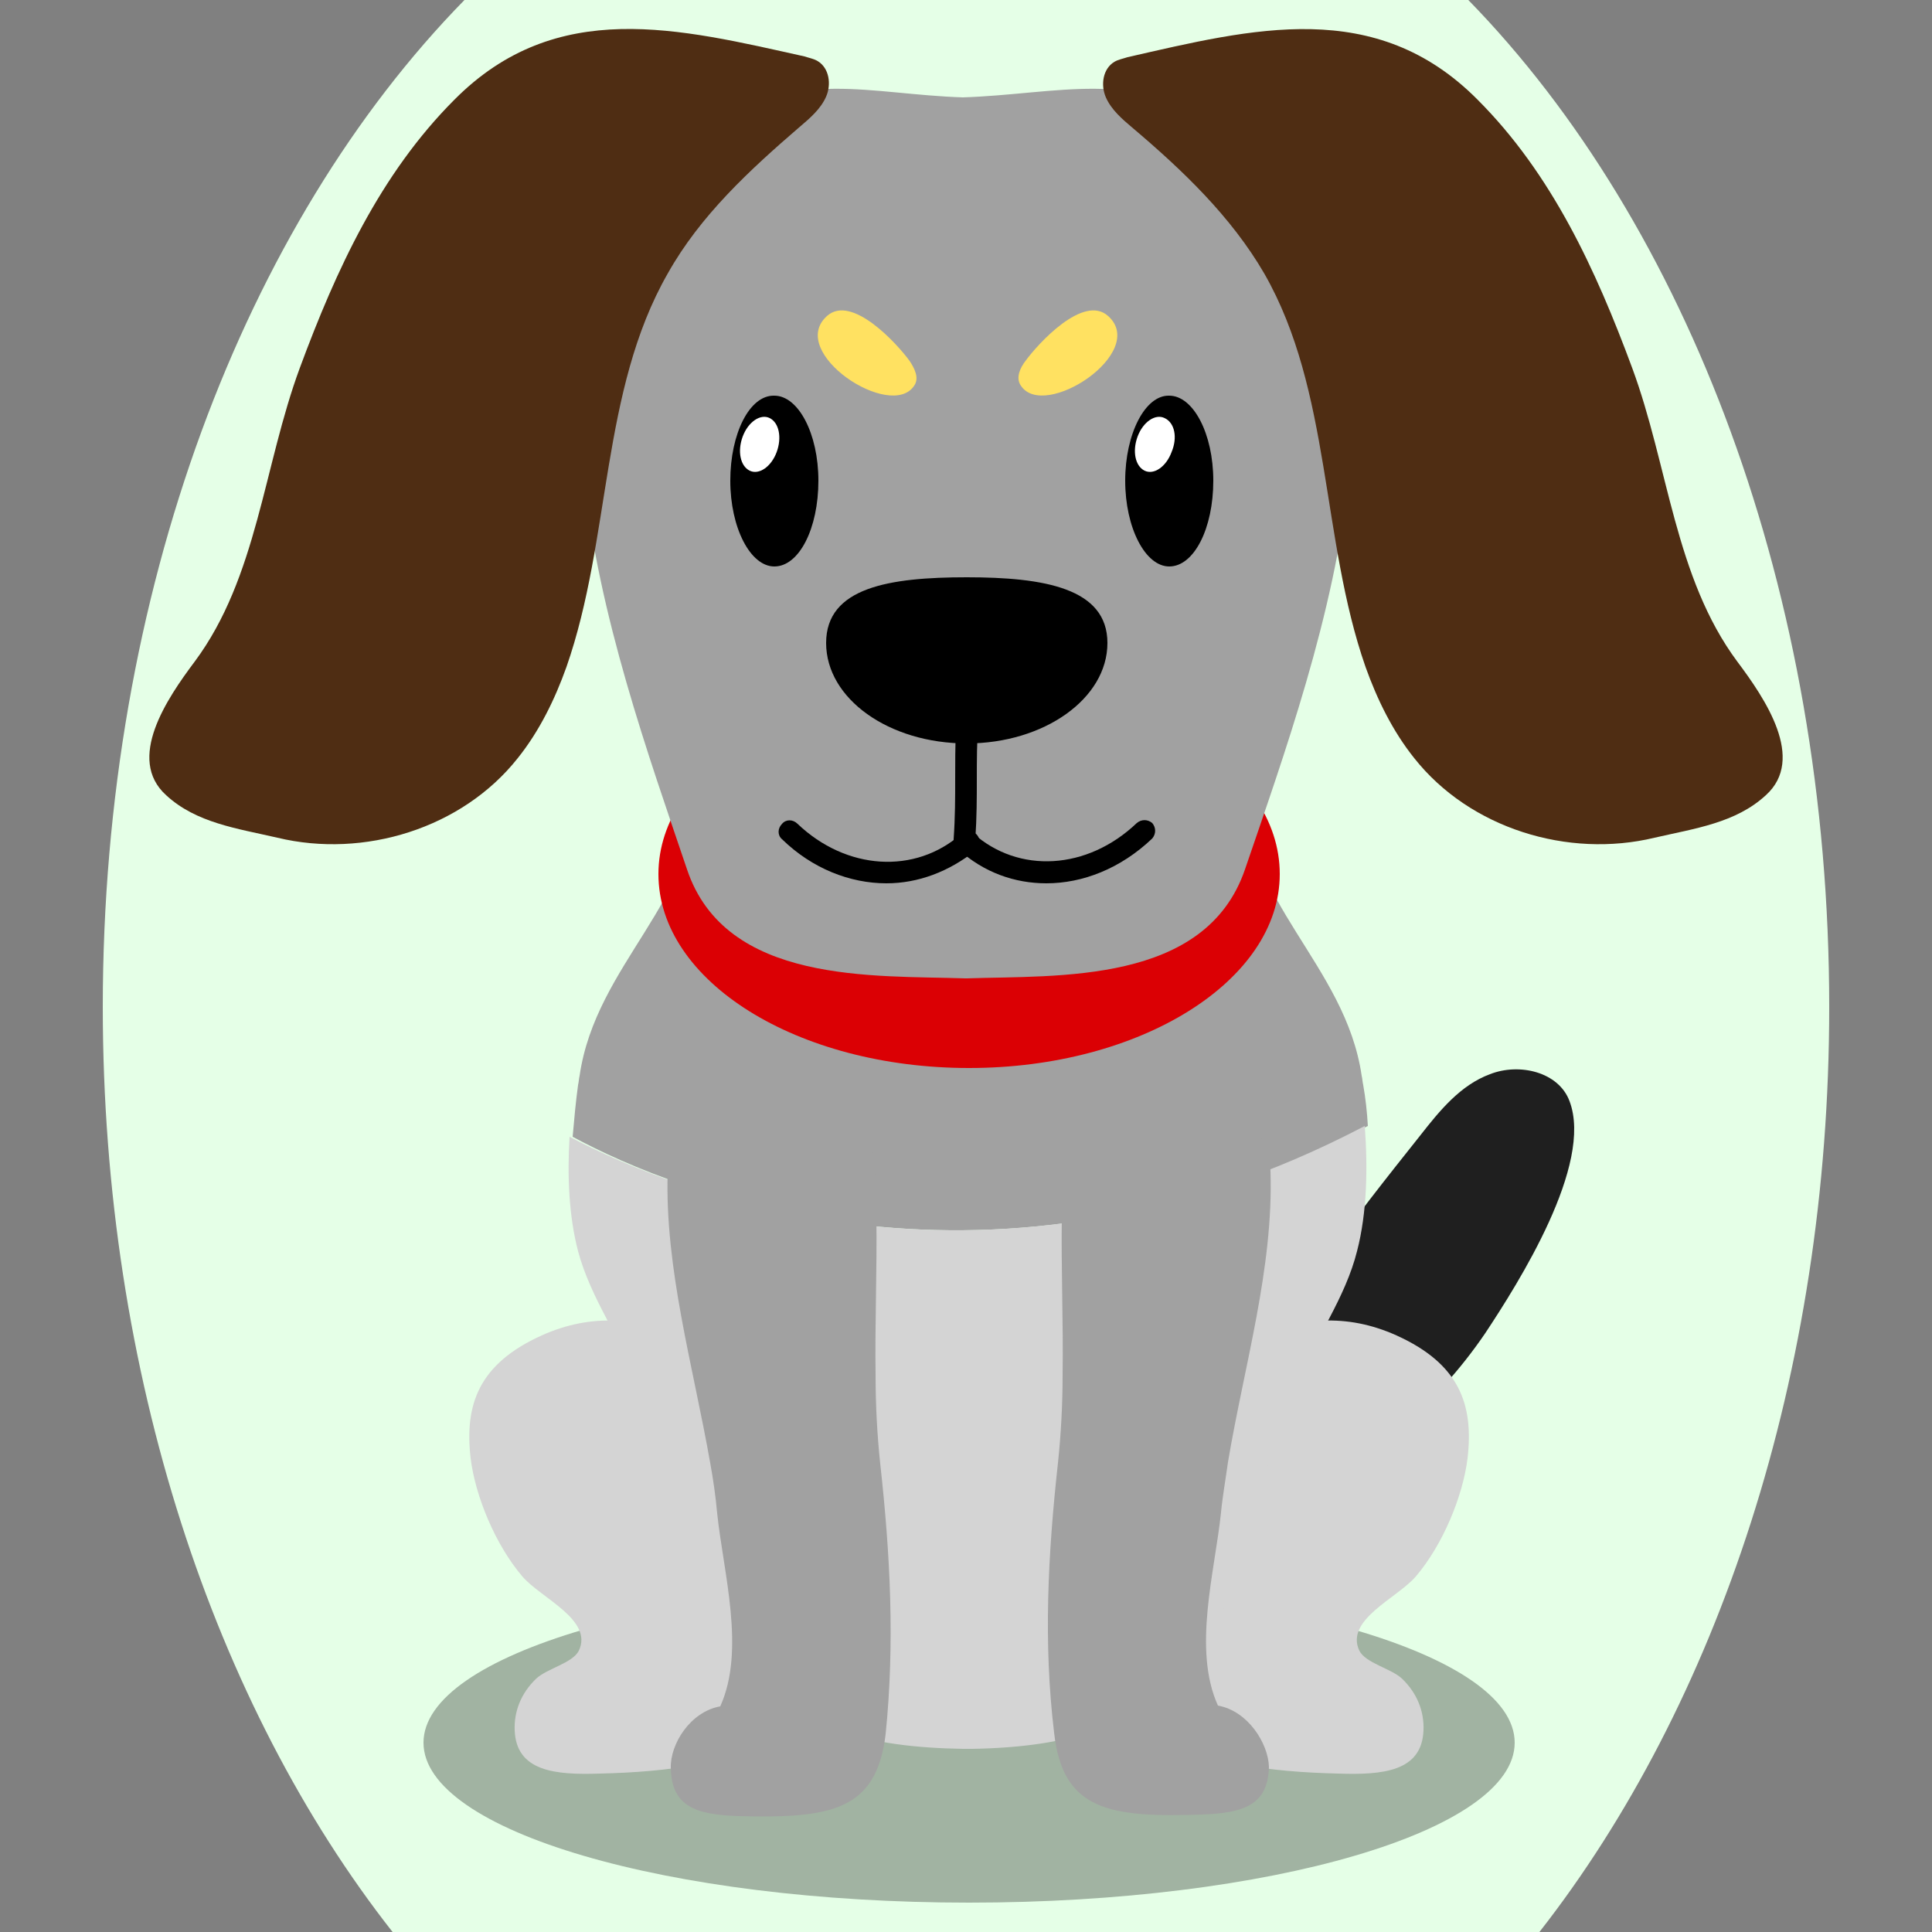 <!--?xml version="1.0" encoding="utf-8"?-->
<!-- Generator: Adobe Illustrator 25.0.1, SVG Export Plug-In . SVG Version: 6.00 Build 0)  -->
<svg version="1.1" id="Ebene_1" xmlns="http://www.w3.org/2000/svg" xmlns:xlink="http://www.w3.org/1999/xlink" x="0px" y="0px" viewBox="0 0 250 250" style="enable-background:new 0 0 250 250;" xml:space="preserve">
<rect x="0" y="0" width="250" height="250" fill="#808080" stroke="none"/>
<style type="text/css">
	.st0{fill:#1F1F1F;}
	.st1{opacity:0.3;}
	.st2{fill:#d4d4d4;}
	.st3{fill:#a1a1a1;}
	.st4{fill:#db0004;}
	.st5{fill:#FFFFFF;}
	.st6{fill:#FFE161;}
	.st7{fill:#4F2D13;}

.bgel{fill:#E5FFE7;}</style>
<path class="bgel" d="M236.7,130.3c0,47.6-14.5,90.3-37.5,119.7H50.8c-23-29.3-37.5-72.1-37.5-119.7C13.3,76.6,31.7,29,60.1,0h129.9
	C218.3,29,236.7,76.6,236.7,130.3z"></path>
<g>
	<g>
		<g>
			<path class="st0" d="M180.3,185.4c-7.4,5.9-16.3,10-25.6,10.5c-15.6,0.8-4.8-13.5,2.4-18.5c5.7-3.9,9.9-8.1,13.9-13.7
				c3.9-5.6,8.5-11.4,12.8-16.8c2.5-3.2,5.2-6.5,9-7.9c3.8-1.5,8.9-0.3,10.3,3.5c3.1,8.2-6.6,23.5-10.9,30
				C189,177.2,185,181.7,180.3,185.4z"></path>
		</g>
	</g>
	<path class="st1" d="M196,225.5c0,11.4-31.6,20.7-70.6,20.7c-39,0-70.6-9.3-70.6-20.7c0-11.4,31.6-20.7,70.6-20.7
		C164.4,204.9,196,214.1,196,225.5z"></path>
	<g>
		<g>
			<g>
				<g>
					<path class="st2" d="M112.2,204.7c-0.5-7.4-3.9-15-9.7-21c-7.9-8-19.3-16.8-32.4-10.9c-8.2,3.7-10,9-9.2,15.9
						c0.6,4.9,3.2,11.2,6.7,15.3c2.4,2.8,9.2,5.6,7.3,9.6c-0.8,1.6-4.1,2.3-5.5,3.6c-2,1.9-2.9,4.3-2.8,6.7c0.2,5.3,5.2,5.8,11,5.6
						c8.8-0.2,17.6-1.3,25-5.4C112,218.9,112.8,213.6,112.2,204.7z"></path>
				</g>
			</g>
		</g>
		<g>
			<g>
				<g>
					<path class="st2" d="M138.6,204.7c0.5-7.4,3.9-15,9.7-21c7.9-8,19.3-16.8,32.4-10.9c8.2,3.7,10,9,9.2,15.9
						c-0.6,4.9-3.2,11.2-6.7,15.3c-2.4,2.8-9.2,5.6-7.3,9.6c0.8,1.6,4.1,2.3,5.5,3.6c2,1.9,2.9,4.3,2.8,6.7c-0.2,5.3-5.2,5.8-11,5.6
						c-8.8-0.2-17.6-1.3-25-5.4C138.8,218.9,137.9,213.6,138.6,204.7z"></path>
				</g>
			</g>
		</g>
	</g>
	<g>
		<path class="st3" d="M177,145.7c-0.1-1.8-0.3-3.6-0.6-5.3c-0.1-0.4-0.1-0.8-0.2-1.2c-2.1-14.4-15.5-22.7-15-37.3
			c0.5-16.3-7-22.9-21.9-29.3c-4.4-1.9-8.8-3-13.1-3.5c0,0,0,0,0,0c0,0,0,0,0,0c-0.2,0-0.4,0.1-0.6,0.1c-0.2,0-0.4-0.1-0.6-0.1
			c0,0,0,0,0,0c0,0,0,0,0,0c-4.3,0.5-8.7,1.6-13.1,3.5c-14.9,6.5-22.4,13-21.9,29.3c0.4,14.6-12.9,22.8-15,37.3
			c-0.1,0.4-0.1,0.8-0.2,1.2c-0.3,2.2-0.5,4.4-0.7,6.7C87.4,154.3,128.4,171,177,145.7z"></path>
		<path class="st2" d="M73.7,147.1c-0.3,5-0.1,10.2,1.1,14.8c1.6,6,5.5,11.4,7.9,17.1c7.4,17,5.5,36.9,25.4,44.7
			c4.7,1.9,10.6,2.5,16.5,2.6c0,0,0,0,0,0h0c0.2,0,0.4,0,0.6,0c0.2,0,0.4,0,0.6,0h0c0,0,0,0,0,0c6-0.1,11.8-0.8,16.5-2.6
			c19.9-7.8,18-27.7,25.4-44.7c2.5-5.7,6.4-11.1,7.9-17.1c1.3-5,1.4-10.8,1-16.2C128.4,171,87.4,154.3,73.7,147.1z"></path>
	</g>
	<path class="st4" d="M165.6,113.1c0,13.8-18,25.1-40.2,25.1c-22.2,0-40.2-11.2-40.2-25.1c0-13.8,18-25.1,40.2-25.1
		C147.6,88,165.6,99.2,165.6,113.1z"></path>
	<g>
		<path class="st3" d="M157.6,220.7c-3.3-7.3-0.4-17.3,0.4-25c0.2-2.1,0.6-4.3,0.9-6.5c2.1-12.5,5.9-25.1,5.5-37.6
			c-0.3-8.8-14.7-18.9-23.6-9.7c-3.6,3.8-3.3,11-3.4,15.5c-0.1,6.8,0.2,13.7,0.1,20.5c0,3.8-0.2,7.6-0.6,11.4
			c-1.3,11.8-1.9,23.3-0.5,34.9c1.1,10.1,7.2,11,19.1,10.6c5.4-0.2,8.6-1.2,8.7-6.2C164.1,225.6,161.5,221.4,157.6,220.7z"></path>
		<path class="st3" d="M113.9,189.4c-0.4-3.8-0.6-7.6-0.6-11.4c-0.1-6.8,0.2-13.7,0.1-20.5c-0.1-4.4,0.2-11.7-3.4-15.5
			c-8.9-9.2-23.3,0.8-23.6,9.7c-0.4,12.4,3.3,25.1,5.5,37.6c0.4,2.2,0.7,4.3,0.9,6.5c0.8,7.7,3.7,17.7,0.4,25
			c-3.9,0.7-6.5,4.9-6.4,8c0.1,5,3.3,6,8.7,6.2c11.9,0.3,17.9-0.6,19.1-10.6C115.8,212.6,115.2,201.1,113.9,189.4z"></path>
	</g>
	<g>
		<path class="st3" d="M157.7,16.3c-10.9-7.5-20.8-4.1-33.1-3.7c-12.2-0.4-21.4-3.8-32.2,3.7c-30.5,21.1-13.2,67.5-3.5,96.2
			c5,14.9,24.2,13.7,36,14.1v0c0,0,0.1,0,0.1,0c0,0,0.1,0,0.1,0v0c11.8-0.4,30.9,0.8,36-14.1C170.9,83.8,188.3,37.3,157.7,16.3z"></path>
		<path d="M143.3,83.2c0,7.2-8.2,13-18.2,13c-10.1,0-18.2-5.8-18.2-13c0-7.2,8.2-8.5,18.2-8.5C135.1,74.7,143.3,76.1,143.3,83.2z"></path>
		<g>
			<path d="M94.5,62.2c0,6.1,2.6,11.1,5.7,11.1c3.2,0,5.7-4.9,5.7-11.1c0-6.1-2.6-11-5.7-11C97,51.1,94.5,56.1,94.5,62.2z"></path>
			<path class="st5" d="M100.5,58.5c-0.7,1.9-2.3,3-3.5,2.4c-1.2-0.6-1.6-2.5-0.9-4.4c0.7-1.9,2.3-3,3.5-2.4
				C100.8,54.7,101.2,56.6,100.5,58.5z"></path>
		</g>
		<g>
			<path d="M145.6,62.2c0,6.1,2.6,11.1,5.7,11.1c3.2,0,5.7-4.9,5.7-11.1c0-6.1-2.6-11-5.7-11C148.2,51.1,145.6,56.1,145.6,62.2z"></path>
			<path class="st5" d="M151.6,58.5c-0.7,1.9-2.3,3-3.5,2.4c-1.2-0.6-1.6-2.5-0.9-4.4c0.7-1.9,2.3-3,3.5-2.4
				C152,54.7,152.4,56.6,151.6,58.5z"></path>
		</g>
		<g>
			<path d="M124.8,110.1C124.8,110.1,124.8,110.1,124.8,110.1c-0.9-0.1-1.4-0.7-1.4-1.5c0.2-2.9,0.2-5.4,0.2-7.7
				c0-2.1,0-4.3,0.1-6.7c-0.3-0.3-0.5-0.6-0.5-1.1c0-0.8,0.6-1.4,1.4-1.4h0.6c0.4,0,0.7,0.2,1,0.4c0.3,0.3,0.4,0.7,0.4,1
				c-0.2,2.9-0.2,5.4-0.2,7.7c0,2.4,0,4.9-0.2,7.9C126.1,109.6,125.5,110.1,124.8,110.1z"></path>
			<path d="M135.4,114.3c-4.1,0-8.1-1.4-11.4-4.4c-0.6-0.5-0.6-1.4-0.1-2c0.5-0.6,1.4-0.6,2-0.1c5.9,5.3,14.8,4.8,21.2-1.3
				c0.6-0.5,1.4-0.5,2,0c0.5,0.6,0.5,1.4,0,2C145,112.4,140.1,114.3,135.4,114.3z"></path>
			<path d="M114.7,114.3c-4.7,0-9.6-1.9-13.5-5.7c-0.6-0.5-0.6-1.4,0-2c0.5-0.6,1.4-0.6,2,0c6.3,6,15.2,6.6,21.2,1.3
				c0.6-0.5,1.4-0.5,2,0.1c0.5,0.6,0.5,1.4-0.1,2C122.8,112.8,118.8,114.3,114.7,114.3z"></path>
		</g>
		<path class="st6" d="M117.7,46.7c-1.6-2.2-7.5-8.7-10.7-5.8c-5.2,4.7,8.3,13.6,11.3,9C119,48.9,118.3,47.6,117.7,46.7z"></path>
		<path class="st6" d="M132.7,46.7c1.6-2.2,7.5-8.7,10.7-5.8c5.2,4.7-8.3,13.6-11.3,9C131.4,48.9,132,47.6,132.7,46.7z"></path>
		<path class="st7" d="M58.8,12.9c-9.6,9.6-15.3,22-20,34.7c-4.7,12.7-5.5,27.1-13.6,38c-3.6,4.8-8.9,12.6-3.7,17.3
			c3.9,3.6,9.2,4.3,14.4,5.5c11.2,2.7,23.9-1.2,31.1-10.3c2.8-3.5,4.8-7.6,6.3-11.8c5.8-16.6,4.4-35.7,13.1-50.9
			C90.6,27.9,97,22,103.5,16.4c1.3-1.1,2.7-2.3,3.4-3.9c0.7-1.6,0.4-3.7-1.1-4.6c-0.5-0.3-1.1-0.4-1.7-0.6
			C87.9,3.7,72-0.4,58.8,12.9z"></path>
		<path class="st7" d="M191.2,12.9c9.6,9.6,15.3,22,20,34.7c4.7,12.7,5.5,27.1,13.6,38c3.6,4.8,8.9,12.6,3.7,17.3
			c-3.9,3.6-9.2,4.3-14.4,5.5c-11.2,2.7-23.9-1.2-31.1-10.3c-2.8-3.5-4.8-7.6-6.3-11.8c-5.8-16.6-4.4-35.7-13.1-50.9
			c-4.3-7.4-10.6-13.4-17.1-18.9c-1.3-1.1-2.7-2.3-3.4-3.9c-0.7-1.6-0.4-3.7,1.1-4.6c0.5-0.3,1.1-0.4,1.7-0.6
			C162.1,3.7,178-0.4,191.2,12.9z"></path>
	</g>
</g>
</svg>

